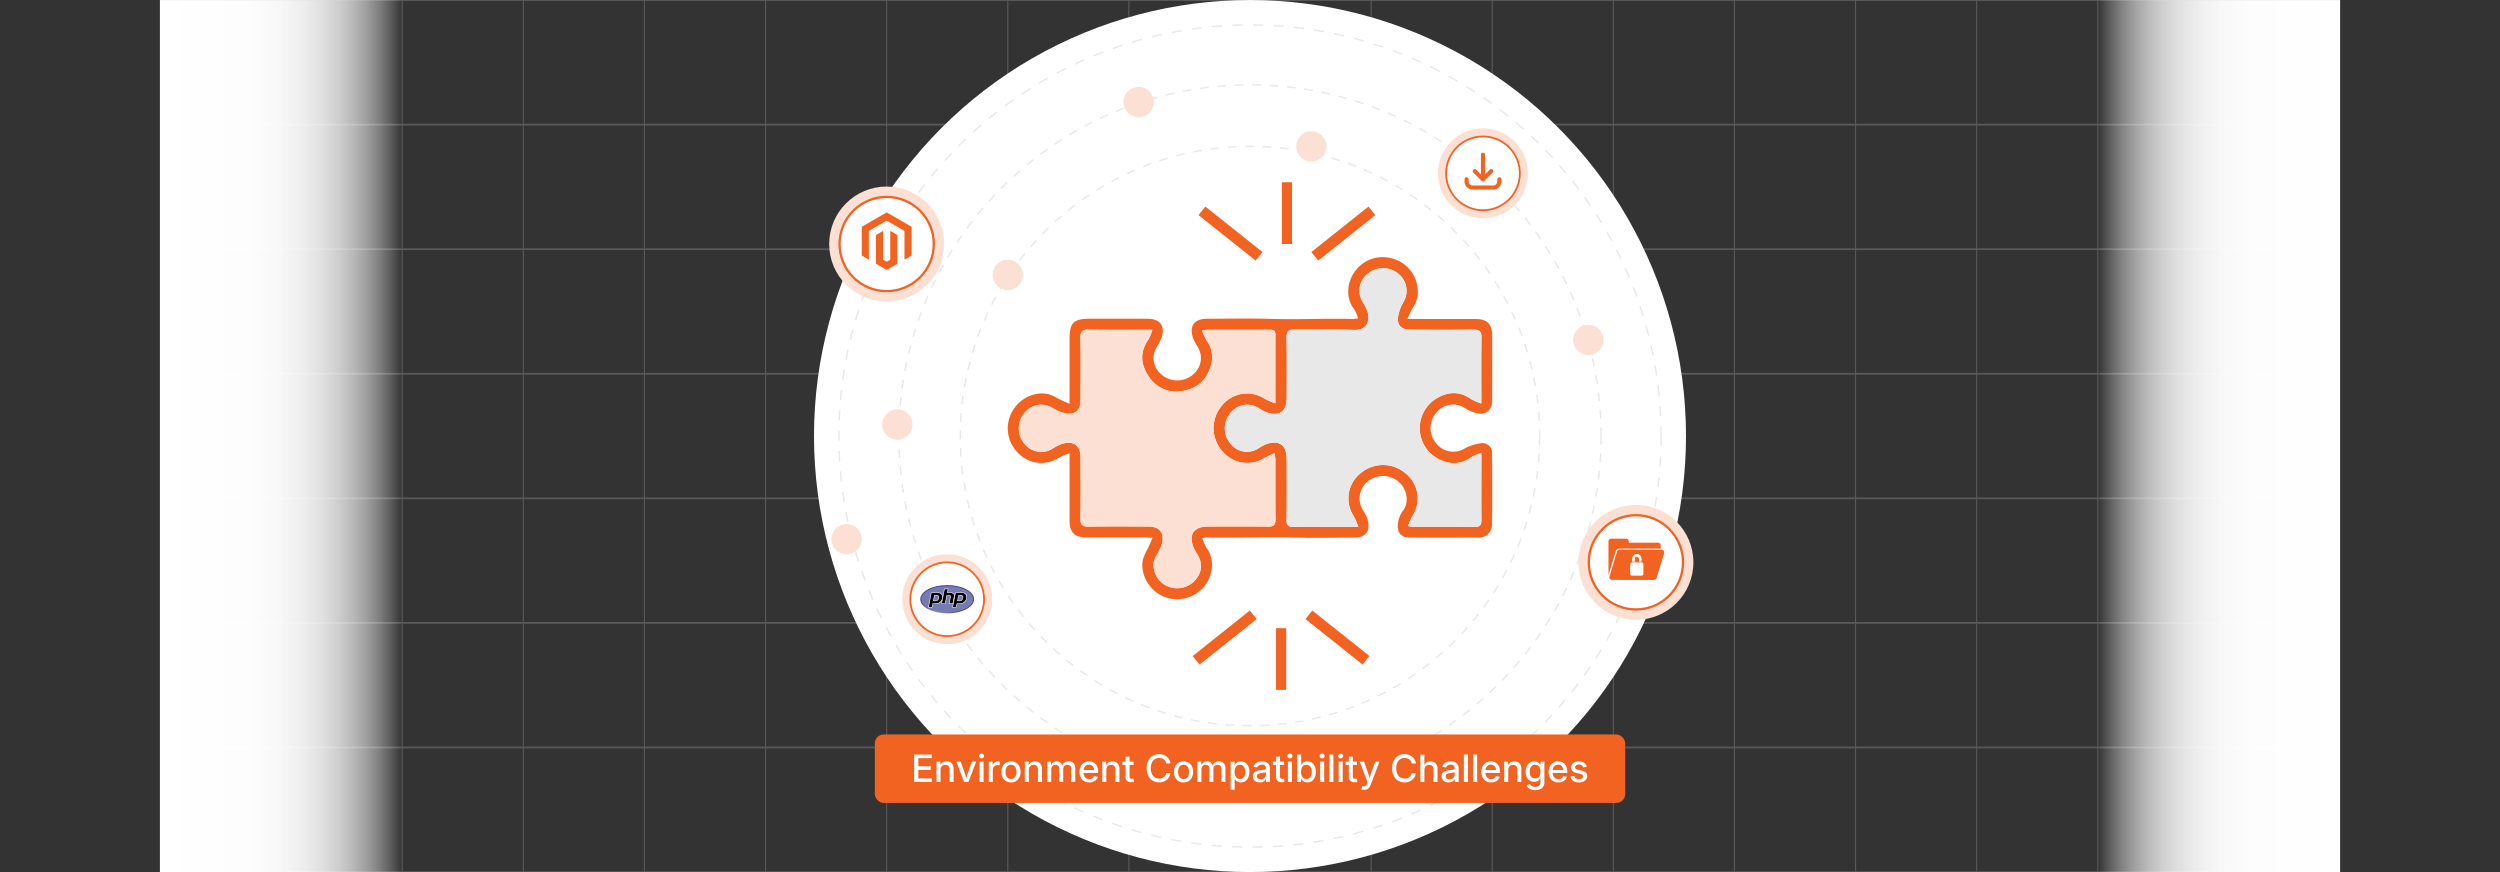 <svg id="Layer_1" data-name="Layer 1" xmlns="http://www.w3.org/2000/svg" xmlns:xlink="http://www.w3.org/1999/xlink" viewBox="0 0 860 300"><rect x="0" y="0" width="860" height="300" fill="#333333" stroke="none"/><defs><linearGradient id="linear-gradient" x1="55.043" y1="150" x2="138.367" y2="150" gradientUnits="userSpaceOnUse"><stop offset="0" stop-color="#fff"/><stop offset="0.351" stop-color="#fff" stop-opacity="0.992"/><stop offset="0.487" stop-color="#fff" stop-opacity="0.965"/><stop offset="0.585" stop-color="#fff" stop-opacity="0.918"/><stop offset="0.666" stop-color="#fff" stop-opacity="0.85"/><stop offset="0.735" stop-color="#fff" stop-opacity="0.762"/><stop offset="0.797" stop-color="#fff" stop-opacity="0.654"/><stop offset="0.853" stop-color="#fff" stop-opacity="0.524"/><stop offset="0.905" stop-color="#fff" stop-opacity="0.374"/><stop offset="0.952" stop-color="#fff" stop-opacity="0.204"/><stop offset="0.995" stop-color="#fff" stop-opacity="0.021"/><stop offset="1" stop-color="#fff" stop-opacity="0"/></linearGradient><linearGradient id="linear-gradient-2" x1="2557.072" y1="1150" x2="2640.396" y2="1150" gradientTransform="translate(-1835.438 -1000)" xlink:href="#linear-gradient"/><clipPath id="clip-path"><path d="M316.572,206.13c0,2.691,4.147,4.873,9.264,4.873h0c5.116,0,9.264-2.182,9.264-4.873h0c0-2.691-4.148-4.873-9.264-4.873h0c-5.116,0-9.264,2.182-9.264,4.873" fill="none"/></clipPath><radialGradient id="radial-gradient" cx="-413.855" cy="4962.631" r="0.027" gradientTransform="matrix(453.822, 0, 0, -453.822, 188138.781, 2252355.89)" gradientUnits="userSpaceOnUse"><stop offset="0" stop-color="#aeb2d5"/><stop offset="0.3" stop-color="#aeb2d5"/><stop offset="0.75" stop-color="#484c89"/><stop offset="1" stop-color="#484c89"/></radialGradient><clipPath id="clip-path-2"><rect x="316.186" y="200.702" width="19.299" height="10.856" fill="none"/></clipPath></defs><g opacity="0.25"><line x1="55.043" y1="0.017" x2="55.043" y2="299.983" fill="none" stroke="#ccc" stroke-miterlimit="10" stroke-width="0.375"/><line x1="96.705" y1="0.017" x2="96.705" y2="299.983" fill="none" stroke="#ccc" stroke-miterlimit="10" stroke-width="0.375"/><line x1="138.367" y1="0.017" x2="138.367" y2="299.983" fill="none" stroke="#ccc" stroke-miterlimit="10" stroke-width="0.375"/><line x1="180.028" y1="0.017" x2="180.028" y2="299.983" fill="none" stroke="#ccc" stroke-miterlimit="10" stroke-width="0.375"/><line x1="221.69" y1="0.017" x2="221.69" y2="299.983" fill="none" stroke="#ccc" stroke-miterlimit="10" stroke-width="0.375"/><line x1="263.352" y1="0.017" x2="263.352" y2="299.983" fill="none" stroke="#ccc" stroke-miterlimit="10" stroke-width="0.375"/><line x1="305.014" y1="0.017" x2="305.014" y2="299.983" fill="none" stroke="#ccc" stroke-miterlimit="10" stroke-width="0.375"/><line x1="346.676" y1="0.017" x2="346.676" y2="299.983" fill="none" stroke="#ccc" stroke-miterlimit="10" stroke-width="0.375"/><line x1="388.338" y1="0.017" x2="388.338" y2="299.983" fill="none" stroke="#ccc" stroke-miterlimit="10" stroke-width="0.375"/><line x1="430" y1="0.017" x2="430" y2="299.983" fill="none" stroke="#ccc" stroke-miterlimit="10" stroke-width="0.375"/><line x1="471.662" y1="0.017" x2="471.662" y2="299.983" fill="none" stroke="#ccc" stroke-miterlimit="10" stroke-width="0.375"/><line x1="513.324" y1="0.017" x2="513.324" y2="299.983" fill="none" stroke="#ccc" stroke-miterlimit="10" stroke-width="0.375"/><line x1="554.986" y1="0.017" x2="554.986" y2="299.983" fill="none" stroke="#ccc" stroke-miterlimit="10" stroke-width="0.375"/><line x1="596.648" y1="0.017" x2="596.648" y2="299.983" fill="none" stroke="#ccc" stroke-miterlimit="10" stroke-width="0.375"/><line x1="638.31" y1="0.017" x2="638.31" y2="299.983" fill="none" stroke="#ccc" stroke-miterlimit="10" stroke-width="0.375"/><line x1="679.972" y1="0.017" x2="679.972" y2="299.983" fill="none" stroke="#ccc" stroke-miterlimit="10" stroke-width="0.375"/><line x1="721.634" y1="0.017" x2="721.634" y2="299.983" fill="none" stroke="#ccc" stroke-miterlimit="10" stroke-width="0.375"/><line x1="763.296" y1="0.017" x2="763.296" y2="299.983" fill="none" stroke="#ccc" stroke-miterlimit="10" stroke-width="0.375"/><line x1="804.957" y1="0.017" x2="804.957" y2="299.983" fill="none" stroke="#ccc" stroke-miterlimit="10" stroke-width="0.375"/><line x1="804.957" y1="0.017" x2="55.042" y2="0.017" fill="none" stroke="#ccc" stroke-miterlimit="10" stroke-width="0.601"/><line x1="804.957" y1="42.869" x2="55.042" y2="42.869" fill="none" stroke="#ccc" stroke-miterlimit="10" stroke-width="0.601"/><line x1="804.957" y1="85.722" x2="55.042" y2="85.722" fill="none" stroke="#ccc" stroke-miterlimit="10" stroke-width="0.601"/><line x1="804.957" y1="128.574" x2="55.042" y2="128.574" fill="none" stroke="#ccc" stroke-miterlimit="10" stroke-width="0.601"/><line x1="804.957" y1="171.426" x2="55.042" y2="171.426" fill="none" stroke="#ccc" stroke-miterlimit="10" stroke-width="0.601"/><line x1="804.957" y1="214.279" x2="55.042" y2="214.279" fill="none" stroke="#ccc" stroke-miterlimit="10" stroke-width="0.601"/><line x1="804.957" y1="257.131" x2="55.042" y2="257.131" fill="none" stroke="#ccc" stroke-miterlimit="10" stroke-width="0.601"/><line x1="804.957" y1="299.983" x2="55.042" y2="299.983" fill="none" stroke="#ccc" stroke-miterlimit="10" stroke-width="0.601"/></g><rect x="55.043" y="0.017" width="83.324" height="299.966" fill="url(#linear-gradient)"/><rect x="721.634" y="0.017" width="83.324" height="299.966" transform="translate(1526.591 300) rotate(180)" fill="url(#linear-gradient-2)"/><circle cx="430" cy="150" r="149.983" fill="#fff"/><path d="M367.93,138.932c0-7.903.001-15.129,0-22.356-.001-5.572,1.368-6.927,7.004-6.927q9.89-.001,19.781.004c4.448.008,6.27,2.576,4.758,6.771a14.916,14.916,0,0,1-1.45,2.761,7.296,7.296,0,0,0,1.615,9.722,8.262,8.262,0,0,0,10.64.033,7.296,7.296,0,0,0,1.684-9.695,14.676,14.676,0,0,1-1.55-2.977c-1.401-4.099.41-6.604,4.735-6.614,7.317-.017,14.64-.186,21.95.041,9.332.289,18.656-.204,27.983.028.537.013,1.078-.095,2.081-.191a12.761,12.761,0,0,0-1.314-3.162c-3.166-3.889-2.336-9.543.136-12.831a11.672,11.672,0,0,1,12.298-4.787,11.873,11.873,0,0,1,9.236,9.424,9.784,9.784,0,0,1-1.467,7.6,30.138,30.138,0,0,0-1.906,3.964h9.522c4.664,0,9.328-.019,13.991.007,3.9.022,5.634,1.709,5.648,5.554q.041,11.217-.007,22.434c-.014,3.427-2.145,5.176-5.54,4.373a14.799,14.799,0,0,1-4.116-1.905,7.369,7.369,0,0,0-9.519,1.716,8.111,8.111,0,0,0,.081,10.797,7.481,7.481,0,0,0,9.558,1.612,15.893,15.893,0,0,1,5.802-1.869,3.29,3.29,0,0,1,3.707,3.527c.066,8.121.078,16.243-.01,24.363a4.402,4.402,0,0,1-4.654,4.539q-11.939.134-23.88.017c-2.721-.024-4.205-1.79-3.845-4.678a8.957,8.957,0,0,1,1.647-4.417c2.249-2.742,1.485-6.81-.469-9.127a8.21,8.21,0,0,0-9.396-2.341,7.609,7.609,0,0,0-3.582,11.505,11.426,11.426,0,0,1,1.464,3.276c.88,3.619-.854,5.797-4.574,5.813-7.317.031-14.638.155-21.951-.025-9.658-.237-19.311.174-28.966-.017a14.21,14.21,0,0,0-1.474.182,14.968,14.968,0,0,0,1.476,3.437c3.212,4.082,1.948,10.32-1.25,13.757a12.135,12.135,0,0,1-14.156,2.645c-4.584-2.263-7.469-7.585-6.505-12.373a19.701,19.701,0,0,1,1.736-3.924c.476-1.056.941-2.117,1.598-3.6-1.331-.06-2.168-.129-3.005-.13-6.593-.009-13.187.011-19.781-.011-4.037-.013-5.751-1.714-5.76-5.705-.017-7.55-.005-15.1-.005-23.241a24.383,24.383,0,0,0-3.621,1.481,10.966,10.966,0,0,1-13.731-1.259,11.884,11.884,0,0,1-2.533-14.339c2.443-4.673,7.863-7.375,12.728-6.195a19.471,19.471,0,0,1,3.459,1.632C365.281,137.743,366.343,138.211,367.93,138.932Zm141.654-.108c0-7.98-.077-15.292.045-22.6.038-2.275-.755-2.881-2.94-2.846-7.235.117-14.473.064-21.709.03-2.764-.013-4.373-1.472-4.079-4.161a14.254,14.254,0,0,1,1.871-5.33,7.494,7.494,0,0,0-1.723-9.723,8.134,8.134,0,0,0-10.623.031A7.309,7.309,0,0,0,468.8,103.938a14.734,14.734,0,0,1,1.59,3.219c1.086,3.404-.38,6.491-4.628,6.334-6.825-.252-13.668.014-20.5-.11-2.171-.039-2.723.696-2.688,2.775.117,6.913.052,13.829.042,20.744-.007,4.698-2.682,6.548-7.09,4.871a14.142,14.142,0,0,1-2.53-1.379,7.285,7.285,0,0,0-9.703,1.635,8.183,8.183,0,0,0,.011,10.626,7.217,7.217,0,0,0,9.711,1.52,13.798,13.798,0,0,1,2.312-1.275c4.494-1.77,7.276.109,7.284,4.9.011,6.995.071,13.992-.039,20.985-.031,1.945.622,2.519,2.482,2.469,3.857-.103,7.718-.031,11.578-.031,3.351,0,6.703,0,10.658,0a31.648,31.648,0,0,0-1.694-3.793,11.074,11.074,0,0,1,2.33-14.544,11.954,11.954,0,0,1,15.685.028,11.017,11.017,0,0,1,2.274,14.544,25.281,25.281,0,0,0-1.523,3.489,10.547,10.547,0,0,0,1.383.253c7.237.012,14.473-.023,21.709.041,1.769.015,2.164-.798,2.152-2.362-.048-6.593-.02-13.186-.019-19.78V155.745a21.378,21.378,0,0,0-3.673,1.634,9.709,9.709,0,0,1-9.404,1.23,11.958,11.958,0,0,1-2.557-21.43c3.986-2.477,8.134-2.772,12.191.153A19.369,19.369,0,0,0,509.584,138.824Zm-113.15-25.401c-7.785,0-14.855.085-21.92-.049-2.266-.043-2.885.696-2.848,2.893.121,7.154.063,14.312.037,21.468-.012,3.279-1.825,5.002-5.057,4.476a13.683,13.683,0,0,1-4.599-1.915,7.398,7.398,0,0,0-9.54,1.64,8.206,8.206,0,0,0-.011,10.817,7.316,7.316,0,0,0,9.534,1.612,14.938,14.938,0,0,1,3.202-1.628c4.036-1.306,6.464.476,6.474,4.681.016,6.995.079,13.992-.04,20.985-.036,2.125.627,2.785,2.74,2.752,6.913-.109,13.829-.066,20.744-.026,3.728.021,5.461,2.172,4.592,5.805a20.701,20.701,0,0,1-1.669,3.703,12.107,12.107,0,0,0-1.184,2.596,8.013,8.013,0,0,0,4.503,8.324,8.281,8.281,0,0,0,9.705-1.925c2.495-2.796,2.704-6.016.615-9.241a12.72,12.72,0,0,1-.95-1.673c-2.089-4.645-.238-7.584,4.796-7.595,6.915-.016,13.83-.058,20.744.028,1.913.024,2.496-.638,2.472-2.517-.09-6.833-.032-13.668-.048-20.503-.001-.6-.129-1.201-.251-2.254a31.099,31.099,0,0,0-3.421,1.612,11.144,11.144,0,0,1-14.576-2.27,11.985,11.985,0,0,1-.146-15.696,11.127,11.127,0,0,1,14.733-2.349,27.956,27.956,0,0,0,3.665,1.591c0-8.271-.013-15.982.01-23.693.005-1.711-1.121-1.652-2.296-1.651-6.995.007-13.991,0-20.986.015a18.026,18.026,0,0,0-1.99.268,26.745,26.745,0,0,0,1.753,3.616,9.466,9.466,0,0,1,1.404,8.051c-1.234,4.899-4.383,8.062-9.313,9.029a11.237,11.237,0,0,1-12.187-4.981c-2.753-4.075-3.093-8.34-.088-12.588A18.065,18.065,0,0,0,396.434,113.423Z" fill="#f26322"/><path d="M429.934,210.018l2.367,2.921-19.656,15.669-2.367-2.923Z" fill="#f26322"/><path d="M412.284,73.995l2.354-2.933L434.291,86.698l-2.337,2.96Z" fill="#f26322"/><path d="M451.094,86.71l19.663-15.659,2.348,2.933L453.474,89.635Z" fill="#f26322"/><path d="M449.094,212.966l2.327-2.946L471.06,225.645l-2.319,2.977Z" fill="#f26322"/><path d="M440.95,62.69h3.507V83.945H440.95Z" fill="#f26322"/><path d="M442.452,237.31h-3.493V216.105h3.493Z" fill="#f26322"/><path d="M509.584,138.824a19.369,19.369,0,0,1-3.439-1.491c-4.058-2.926-8.206-2.63-12.191-.153a11.958,11.958,0,0,0,2.557,21.43,9.709,9.709,0,0,0,9.404-1.23,21.378,21.378,0,0,1,3.673-1.634v3.352c0,6.593-.028,13.187.019,19.78.011,1.564-.383,2.378-2.152,2.362-7.236-.064-14.473-.029-21.709-.041a10.547,10.547,0,0,1-1.383-.253,25.281,25.281,0,0,1,1.523-3.489,11.017,11.017,0,0,0-2.274-14.544,11.954,11.954,0,0,0-15.685-.028,11.074,11.074,0,0,0-2.33,14.544,31.648,31.648,0,0,1,1.694,3.793c-3.955,0-7.307,0-10.658,0-3.86,0-7.721-.072-11.578.031-1.86.05-2.513-.524-2.482-2.469.11-6.994.051-13.99.039-20.985-.008-4.791-2.789-6.669-7.284-4.9a13.798,13.798,0,0,0-2.312,1.275,7.217,7.217,0,0,1-9.711-1.52,8.183,8.183,0,0,1-.011-10.626,7.285,7.285,0,0,1,9.703-1.635,14.142,14.142,0,0,0,2.53,1.379c4.408,1.677,7.083-.173,7.09-4.871.01-6.915.075-13.831-.042-20.744-.035-2.079.517-2.815,2.688-2.775,6.832.124,13.675-.142,20.5.11,4.247.157,5.714-2.93,4.628-6.334a14.734,14.734,0,0,0-1.59-3.219,7.309,7.309,0,0,1,1.627-9.713,8.134,8.134,0,0,1,10.623-.031,7.494,7.494,0,0,1,1.723,9.723,14.254,14.254,0,0,0-1.871,5.33c-.294,2.689,1.315,4.148,4.079,4.161,7.236.034,14.474.087,21.709-.03,2.185-.035,2.978.57,2.94,2.846C509.508,123.532,509.584,130.844,509.584,138.824Z" fill="#e8e8e8"/><path d="M396.434,113.423a18.065,18.065,0,0,1-1.397,3.406c-3.006,4.248-2.665,8.512.088,12.588a11.237,11.237,0,0,0,12.187,4.981c4.929-.967,8.079-4.13,9.313-9.029a9.466,9.466,0,0,0-1.404-8.051,26.745,26.745,0,0,1-1.753-3.616,18.026,18.026,0,0,1,1.99-.268c6.995-.015,13.99-.008,20.986-.015,1.175-.001,2.301-.06,2.296,1.651-.024,7.711-.01,15.422-.01,23.693a27.956,27.956,0,0,1-3.665-1.591,11.127,11.127,0,0,0-14.733,2.349,11.985,11.985,0,0,0,.146,15.696,11.144,11.144,0,0,0,14.576,2.27,31.099,31.099,0,0,1,3.421-1.612c.121,1.054.249,1.654.251,2.254.015,6.835-.043,13.67.048,20.503.025,1.879-.559,2.541-2.472,2.517-6.914-.087-13.829-.044-20.744-.028-5.033.011-6.885,2.95-4.796,7.595a12.72,12.72,0,0,0,.95,1.673c2.089,3.225,1.88,6.445-.615,9.241a8.281,8.281,0,0,1-9.705,1.925,8.013,8.013,0,0,1-4.503-8.324,12.107,12.107,0,0,1,1.184-2.596,20.701,20.701,0,0,0,1.669-3.703c.869-3.632-.864-5.783-4.592-5.805-6.915-.04-13.83-.083-20.744.026-2.113.033-2.776-.627-2.74-2.752.119-6.993.055-13.99.04-20.985-.009-4.205-2.438-5.987-6.474-4.681a14.938,14.938,0,0,0-3.202,1.628,7.316,7.316,0,0,1-9.534-1.612,8.206,8.206,0,0,1,.011-10.817,7.398,7.398,0,0,1,9.54-1.64,13.683,13.683,0,0,0,4.599,1.915c3.232.526,5.045-1.197,5.057-4.476.026-7.156.085-14.313-.037-21.468-.037-2.198.581-2.937,2.848-2.893C381.58,113.508,388.65,113.423,396.434,113.423Z" fill="#fce0d3"/><circle cx="430" cy="150" r="99.655" fill="none" stroke="#e8e8e8" stroke-miterlimit="10" stroke-width="0.5" stroke-dasharray="3"/><circle cx="430" cy="150" r="120.787" fill="none" stroke="#e8e8e8" stroke-miterlimit="10" stroke-width="0.5" stroke-dasharray="3"/><circle cx="430" cy="150" r="141.425" fill="none" stroke="#e8e8e8" stroke-miterlimit="10" stroke-width="0.5" stroke-dasharray="3.513"/><rect x="300.938" y="252.655" width="258.124" height="23.555" rx="3.044" fill="#f26322"/><path d="M314.457,269.006v-9.458h6.049v1.244h-4.602v2.812h4.272v1.231h-4.272v2.926h4.634v1.244Z" fill="#fff"/><path d="M323.541,264.88v4.126h-1.39v-7.008h1.333l.006,1.72h-.178a2.73,2.73,0,0,1,.901-1.38,2.316,2.316,0,0,1,1.428-.441,2.533,2.533,0,0,1,1.26.305,2.1,2.1,0,0,1,.847.898,3.193,3.193,0,0,1,.305,1.469v4.437H326.67v-4.266a1.705,1.705,0,0,0-.397-1.203,1.41,1.41,0,0,0-1.088-.428,1.743,1.743,0,0,0-.844.203,1.438,1.438,0,0,0-.587.597A2.017,2.017,0,0,0,323.541,264.88Z" fill="#fff"/><path d="M331.647,269.006l-2.653-7.008h1.492l1.39,3.955q.222.628.39,1.266t.34,1.26h-.394q.178-.622.343-1.257t.381-1.27l1.384-3.955h1.479l-2.653,7.008Z" fill="#fff"/><path d="M337.658,260.9a.855.855,0,0,1-.616-.245.784.784,0,0,1-.254-.587.771.771,0,0,1,.254-.587.915.915,0,0,1,1.231,0,.771.771,0,0,1,.254.587.784.784,0,0,1-.254.587A.855.855,0,0,1,337.658,260.9Zm-.698,8.106v-7.008h1.39v7.008Z" fill="#fff"/><path d="M340.14,269.006v-7.008h1.339v1.124h.064a1.752,1.752,0,0,1,.663-.895,1.874,1.874,0,0,1,1.095-.324c.093,0,.194.003.301.009s.198.014.27.022v1.314a2.845,2.845,0,0,0-.289-.044,3.693,3.693,0,0,0-.441-.025,1.721,1.721,0,0,0-.825.197,1.446,1.446,0,0,0-.578.555,1.638,1.638,0,0,0-.209.841v4.234Z" fill="#fff"/><path d="M347.776,269.152a3.241,3.241,0,0,1-1.73-.454,3.072,3.072,0,0,1-1.149-1.27,4.179,4.179,0,0,1-.409-1.895,4.227,4.227,0,0,1,.409-1.911,3.063,3.063,0,0,1,1.149-1.272,3.534,3.534,0,0,1,3.466,0,3.057,3.057,0,0,1,1.148,1.272,4.214,4.214,0,0,1,.41,1.911,4.166,4.166,0,0,1-.41,1.895,3.067,3.067,0,0,1-1.148,1.27A3.256,3.256,0,0,1,347.776,269.152Zm0-1.174a1.664,1.664,0,0,0,1.051-.327,1.96,1.96,0,0,0,.631-.882,3.477,3.477,0,0,0,.209-1.235,3.514,3.514,0,0,0-.209-1.248,1.984,1.984,0,0,0-.631-.885,1.654,1.654,0,0,0-1.051-.33,1.625,1.625,0,0,0-1.044.33,2.005,2.005,0,0,0-.625.885,3.517,3.517,0,0,0-.209,1.248,3.479,3.479,0,0,0,.209,1.235,1.98,1.98,0,0,0,.625.882A1.635,1.635,0,0,0,347.776,267.978Z" fill="#fff"/><path d="M353.927,264.88v4.126h-1.39v-7.008h1.333l.006,1.72h-.178a2.731,2.731,0,0,1,.901-1.38,2.316,2.316,0,0,1,1.428-.441,2.533,2.533,0,0,1,1.26.305,2.1,2.1,0,0,1,.847.898,3.193,3.193,0,0,1,.305,1.469v4.437h-1.384v-4.266a1.705,1.705,0,0,0-.397-1.203,1.411,1.411,0,0,0-1.088-.428,1.743,1.743,0,0,0-.844.203,1.438,1.438,0,0,0-.587.597A2.018,2.018,0,0,0,353.927,264.88Z" fill="#fff"/><path d="M360.236,269.006v-7.008h1.327l.025,1.593h-.108a2.486,2.486,0,0,1,.476-.961,2.063,2.063,0,0,1,.743-.568,2.152,2.152,0,0,1,.889-.19,1.756,1.756,0,0,1,1.263.473,2.346,2.346,0,0,1,.654,1.286h-.184a2.301,2.301,0,0,1,.476-.946,2.236,2.236,0,0,1,.816-.603,2.559,2.559,0,0,1,1.038-.209,2.367,2.367,0,0,1,1.133.273,1.985,1.985,0,0,1,.809.812,2.755,2.755,0,0,1,.298,1.346v4.704h-1.384v-4.564a1.249,1.249,0,0,0-.397-1.035,1.465,1.465,0,0,0-.943-.317,1.498,1.498,0,0,0-.758.184,1.241,1.241,0,0,0-.492.511,1.594,1.594,0,0,0-.171.752v4.469h-1.365v-4.659a1.193,1.193,0,0,0-.365-.914,1.312,1.312,0,0,0-.936-.343,1.489,1.489,0,0,0-.72.181,1.346,1.346,0,0,0-.533.533,1.743,1.743,0,0,0-.2.873v4.329Z" fill="#fff"/><path d="M374.703,269.152a3.41,3.41,0,0,1-1.79-.451,2.986,2.986,0,0,1-1.152-1.263,4.217,4.217,0,0,1-.403-1.898,4.278,4.278,0,0,1,.4-1.895,3.019,3.019,0,0,1,2.831-1.749,3.447,3.447,0,0,1,1.203.209,2.816,2.816,0,0,1,1.01.644,3.04,3.04,0,0,1,.695,1.105,4.483,4.483,0,0,1,.254,1.59v.47h-5.656v-1.041h4.938l-.635.336a2.914,2.914,0,0,0-.206-1.133,1.685,1.685,0,0,0-.609-.765,1.72,1.72,0,0,0-.987-.273,1.754,1.754,0,0,0-1,.279,1.829,1.829,0,0,0-.638.743,2.366,2.366,0,0,0-.222,1.035v.679a2.728,2.728,0,0,0,.245,1.206,1.753,1.753,0,0,0,.691.765,2.025,2.025,0,0,0,1.044.263,2.104,2.104,0,0,0,.724-.118,1.482,1.482,0,0,0,.552-.346,1.444,1.444,0,0,0,.343-.559l1.308.241a2.388,2.388,0,0,1-.565,1.006,2.756,2.756,0,0,1-1.012.676A3.66,3.66,0,0,1,374.703,269.152Z" fill="#fff"/><path d="M380.581,264.88v4.126h-1.39v-7.008h1.333l.006,1.72h-.178a2.73,2.73,0,0,1,.901-1.38,2.316,2.316,0,0,1,1.428-.441,2.533,2.533,0,0,1,1.26.305,2.1,2.1,0,0,1,.847.898,3.193,3.193,0,0,1,.305,1.469v4.437H383.71v-4.266a1.705,1.705,0,0,0-.397-1.203,1.411,1.411,0,0,0-1.088-.428,1.743,1.743,0,0,0-.844.203,1.438,1.438,0,0,0-.587.597A2.017,2.017,0,0,0,380.581,264.88Z" fill="#fff"/><path d="M389.975,261.998v1.13h-3.859v-1.13Zm-2.793-1.72h1.39v6.843a.885.885,0,0,0,.171.603.756.756,0,0,0,.584.19,2.427,2.427,0,0,0,.298-.022q.178-.022.305-.041l.197,1.117a3.045,3.045,0,0,1-.463.083,4.744,4.744,0,0,1-.489.025,2.111,2.111,0,0,1-1.476-.473,1.743,1.743,0,0,1-.517-1.355Z" fill="#fff"/><path d="M398.735,269.14a4.179,4.179,0,0,1-2.215-.59,4.063,4.063,0,0,1-1.523-1.679A6.338,6.338,0,0,1,395,261.688a4.077,4.077,0,0,1,1.526-1.682,4.167,4.167,0,0,1,2.209-.59,4.454,4.454,0,0,1,1.415.219,3.773,3.773,0,0,1,1.181.635,3.527,3.527,0,0,1,.863,1.012,3.94,3.94,0,0,1,.463,1.352h-1.454a2.428,2.428,0,0,0-.317-.815,2.188,2.188,0,0,0-.549-.597,2.356,2.356,0,0,0-.73-.368,2.902,2.902,0,0,0-.86-.124,2.689,2.689,0,0,0-1.488.419A2.797,2.797,0,0,0,396.24,262.36a5.186,5.186,0,0,0,.004,3.847,2.771,2.771,0,0,0,1.021,1.206,2.712,2.712,0,0,0,1.482.413,2.875,2.875,0,0,0,.854-.124,2.406,2.406,0,0,0,.73-.365,2.185,2.185,0,0,0,.552-.597,2.423,2.423,0,0,0,.321-.812h1.454a3.706,3.706,0,0,1-.444,1.298,3.757,3.757,0,0,1-.851,1.018,3.713,3.713,0,0,1-1.181.663A4.37,4.37,0,0,1,398.735,269.14Z" fill="#fff"/><path d="M407.139,269.152a3.241,3.241,0,0,1-1.73-.454,3.072,3.072,0,0,1-1.149-1.27,4.179,4.179,0,0,1-.409-1.895,4.227,4.227,0,0,1,.409-1.911,3.063,3.063,0,0,1,1.149-1.272,3.534,3.534,0,0,1,3.466,0,3.057,3.057,0,0,1,1.148,1.272,4.214,4.214,0,0,1,.41,1.911,4.166,4.166,0,0,1-.41,1.895,3.067,3.067,0,0,1-1.148,1.27A3.256,3.256,0,0,1,407.139,269.152Zm0-1.174a1.664,1.664,0,0,0,1.051-.327,1.96,1.96,0,0,0,.631-.882,3.479,3.479,0,0,0,.209-1.235,3.517,3.517,0,0,0-.209-1.248,1.984,1.984,0,0,0-.631-.885,1.654,1.654,0,0,0-1.051-.33,1.625,1.625,0,0,0-1.044.33,2.005,2.005,0,0,0-.625.885,3.517,3.517,0,0,0-.209,1.248,3.479,3.479,0,0,0,.209,1.235,1.98,1.98,0,0,0,.625.882A1.635,1.635,0,0,0,407.139,267.978Z" fill="#fff"/><path d="M411.9,269.006v-7.008h1.327l.025,1.593h-.108a2.488,2.488,0,0,1,.476-.961,2.062,2.062,0,0,1,.743-.568,2.152,2.152,0,0,1,.889-.19,1.755,1.755,0,0,1,1.263.473,2.346,2.346,0,0,1,.654,1.286h-.184a2.3,2.3,0,0,1,.476-.946,2.236,2.236,0,0,1,.816-.603,2.559,2.559,0,0,1,1.038-.209,2.367,2.367,0,0,1,1.133.273,1.984,1.984,0,0,1,.809.812,2.754,2.754,0,0,1,.298,1.346v4.704h-1.384v-4.564a1.249,1.249,0,0,0-.397-1.035,1.465,1.465,0,0,0-.943-.317,1.498,1.498,0,0,0-.758.184,1.242,1.242,0,0,0-.492.511,1.594,1.594,0,0,0-.171.752v4.469h-1.365v-4.659a1.194,1.194,0,0,0-.365-.914,1.312,1.312,0,0,0-.936-.343,1.489,1.489,0,0,0-.72.181,1.346,1.346,0,0,0-.533.533,1.743,1.743,0,0,0-.2.873v4.329Z" fill="#fff"/><path d="M423.345,271.66v-9.661h1.352v1.111h.095a3.377,3.377,0,0,1,.39-.533,2.063,2.063,0,0,1,.647-.479,2.267,2.267,0,0,1,1.013-.2,2.719,2.719,0,0,1,1.525.434,2.938,2.938,0,0,1,1.045,1.244,5.145,5.145,0,0,1,.004,3.876,2.967,2.967,0,0,1-1.041,1.253,2.707,2.707,0,0,1-1.533.441,2.211,2.211,0,0,1-.997-.2,2.124,2.124,0,0,1-.651-.482,3.155,3.155,0,0,1-.397-.542h-.063V271.66Zm3.199-3.694a1.6,1.6,0,0,0,1.004-.317,1.965,1.965,0,0,0,.625-.873,3.546,3.546,0,0,0,.213-1.266,3.491,3.491,0,0,0-.213-1.263,1.927,1.927,0,0,0-.623-.857,1.613,1.613,0,0,0-1.006-.311,1.651,1.651,0,0,0-1.009.305,1.868,1.868,0,0,0-.625.848,3.932,3.932,0,0,0,.003,2.561,1.92,1.92,0,0,0,.632.863A1.62,1.62,0,0,0,426.544,267.965Z" fill="#fff"/><path d="M433.374,269.152a2.91,2.91,0,0,1-1.213-.245,1.977,1.977,0,0,1-.854-.72,2.078,2.078,0,0,1-.314-1.168,1.877,1.877,0,0,1,.232-.981,1.694,1.694,0,0,1,.619-.606,3.235,3.235,0,0,1,.872-.336,8.499,8.499,0,0,1,.993-.171c.42-.051.757-.093,1.013-.127a1.553,1.553,0,0,0,.565-.159.382.382,0,0,0,.181-.355v-.038a1.318,1.318,0,0,0-.152-.657,1.006,1.006,0,0,0-.457-.415,1.729,1.729,0,0,0-.749-.146,1.969,1.969,0,0,0-.781.142,1.562,1.562,0,0,0-.536.368,1.302,1.302,0,0,0-.288.48l-1.315-.26a2.39,2.39,0,0,1,.625-1.05,2.7,2.7,0,0,1,1.02-.609,3.892,3.892,0,0,1,1.263-.2,4.158,4.158,0,0,1,.955.114,2.724,2.724,0,0,1,.895.387,1.982,1.982,0,0,1,.656.743,2.503,2.503,0,0,1,.248,1.181v4.684h-1.346v-.965H435.45a1.998,1.998,0,0,1-.406.527,2.1,2.1,0,0,1-.68.419A2.67,2.67,0,0,1,433.374,269.152Zm.305-1.111a1.989,1.989,0,0,0,.978-.222,1.557,1.557,0,0,0,.609-.584,1.521,1.521,0,0,0,.21-.774v-.882a.658.658,0,0,1-.274.127q-.203.057-.463.104c-.174.032-.346.06-.515.083l-.444.06a3.399,3.399,0,0,0-.708.169,1.237,1.237,0,0,0-.52.336.847.847,0,0,0-.193.581.887.887,0,0,0,.168.552,1.03,1.03,0,0,0,.467.336A1.91,1.91,0,0,0,433.679,268.041Z" fill="#fff"/><path d="M441.728,261.998v1.13h-3.859v-1.13Zm-2.793-1.72h1.39v6.843a.89.89,0,0,0,.171.603.759.759,0,0,0,.584.19,2.418,2.418,0,0,0,.299-.022q.177-.022.305-.041l.197,1.117a3.062,3.062,0,0,1-.464.083,4.743,4.743,0,0,1-.489.025,2.109,2.109,0,0,1-1.476-.473,1.742,1.742,0,0,1-.517-1.355Z" fill="#fff"/><path d="M443.733,260.9a.854.854,0,0,1-.616-.245.786.786,0,0,1-.254-.587.772.772,0,0,1,.254-.587.915.915,0,0,1,1.231,0,.772.772,0,0,1,.254.587.786.786,0,0,1-.254.587A.855.855,0,0,1,443.733,260.9Zm-.699,8.106v-7.008h1.391v7.008Z" fill="#fff"/><path d="M449.713,269.146a2.233,2.233,0,0,1-1-.2,2.106,2.106,0,0,1-.653-.482,3.057,3.057,0,0,1-.398-.549h-.095v1.092h-1.353v-9.458h1.391v3.561h.063a2.924,2.924,0,0,1,.388-.533,2.105,2.105,0,0,1,.646-.479,2.248,2.248,0,0,1,1.01-.2,2.725,2.725,0,0,1,1.526.434,2.943,2.943,0,0,1,1.044,1.244,5.144,5.144,0,0,1,.004,3.876,2.959,2.959,0,0,1-1.041,1.253A2.702,2.702,0,0,1,449.713,269.146Zm-.299-1.181a1.598,1.598,0,0,0,1.004-.317,1.95,1.95,0,0,0,.625-.873,3.524,3.524,0,0,0,.213-1.266,3.469,3.469,0,0,0-.213-1.263,1.925,1.925,0,0,0-.622-.857,1.616,1.616,0,0,0-1.007-.311,1.652,1.652,0,0,0-1.009.305,1.865,1.865,0,0,0-.625.848,3.932,3.932,0,0,0,.003,2.561,1.917,1.917,0,0,0,.632.863A1.62,1.62,0,0,0,449.414,267.965Z" fill="#fff"/><path d="M454.829,260.9a.854.854,0,0,1-.616-.245.786.786,0,0,1-.254-.587.772.772,0,0,1,.254-.587.915.915,0,0,1,1.231,0,.772.772,0,0,1,.254.587.786.786,0,0,1-.254.587A.855.855,0,0,1,454.829,260.9Zm-.699,8.106v-7.008h1.391v7.008Z" fill="#fff"/><path d="M458.701,259.548v9.458h-1.391v-9.458Z" fill="#fff"/><path d="M461.19,260.9a.854.854,0,0,1-.616-.245.786.786,0,0,1-.254-.587.773.773,0,0,1,.254-.587.915.915,0,0,1,1.232,0,.773.773,0,0,1,.254.587.786.786,0,0,1-.254.587A.855.855,0,0,1,461.19,260.9Zm-.699,8.106v-7.008h1.391v7.008Z" fill="#fff"/><path d="M466.782,261.998v1.13h-3.859v-1.13Zm-2.793-1.72h1.39v6.843a.89.89,0,0,0,.171.603.759.759,0,0,0,.584.19,2.419,2.419,0,0,0,.299-.022q.177-.022.305-.041l.197,1.117a3.067,3.067,0,0,1-.464.083,4.743,4.743,0,0,1-.489.025,2.109,2.109,0,0,1-1.476-.473,1.742,1.742,0,0,1-.517-1.355Z" fill="#fff"/><path d="M468.323,271.584l.268-1.143.285.038a1.456,1.456,0,0,0,.584.019.813.813,0,0,0,.454-.263,1.585,1.585,0,0,0,.313-.632l.185-.584-2.673-7.021h1.492l1.391,3.955q.229.635.387,1.266t.336,1.26h-.418q.177-.628.349-1.263t.394-1.263l1.409-3.955h1.473l-3.072,8.036a3.246,3.246,0,0,1-.518.917,1.983,1.983,0,0,1-.727.559,2.34,2.34,0,0,1-.965.188,3.658,3.658,0,0,1-.549-.038C468.554,271.634,468.421,271.609,468.323,271.584Z" fill="#fff"/><path d="M483.165,269.14a4.184,4.184,0,0,1-2.216-.59,4.075,4.075,0,0,1-1.523-1.679,6.341,6.341,0,0,1,.004-5.183,4.077,4.077,0,0,1,1.526-1.682,4.167,4.167,0,0,1,2.209-.59,4.447,4.447,0,0,1,1.415.219,3.777,3.777,0,0,1,1.182.635,3.534,3.534,0,0,1,.863,1.012,3.931,3.931,0,0,1,.463,1.352h-1.453a2.441,2.441,0,0,0-.318-.815,2.187,2.187,0,0,0-.549-.597,2.357,2.357,0,0,0-.73-.368,2.9,2.9,0,0,0-.86-.124,2.688,2.688,0,0,0-1.488.419,2.805,2.805,0,0,0-1.02,1.212,4.551,4.551,0,0,0-.367,1.923,4.505,4.505,0,0,0,.371,1.923,2.772,2.772,0,0,0,1.022,1.206,2.709,2.709,0,0,0,1.482.413,2.873,2.873,0,0,0,.854-.124,2.406,2.406,0,0,0,.731-.365,2.193,2.193,0,0,0,.552-.597,2.445,2.445,0,0,0,.321-.812h1.453a3.706,3.706,0,0,1-.444,1.298,3.77,3.77,0,0,1-.851,1.018,3.714,3.714,0,0,1-1.181.663A4.371,4.371,0,0,1,483.165,269.14Z" fill="#fff"/><path d="M489.995,264.88v4.126h-1.391v-9.458h1.378v4.17h-.216a2.727,2.727,0,0,1,.901-1.38,2.317,2.317,0,0,1,1.429-.441,2.532,2.532,0,0,1,1.26.305,2.118,2.118,0,0,1,.851.898,3.167,3.167,0,0,1,.308,1.469v4.437H493.124v-4.266a1.705,1.705,0,0,0-.397-1.203,1.411,1.411,0,0,0-1.088-.428,1.745,1.745,0,0,0-.845.203,1.435,1.435,0,0,0-.587.597A2.023,2.023,0,0,0,489.995,264.88Z" fill="#fff"/><path d="M498.304,269.152a2.91,2.91,0,0,1-1.213-.245,1.977,1.977,0,0,1-.854-.72,2.078,2.078,0,0,1-.314-1.168,1.877,1.877,0,0,1,.232-.981,1.694,1.694,0,0,1,.619-.606,3.234,3.234,0,0,1,.872-.336,8.501,8.501,0,0,1,.993-.171c.42-.051.757-.093,1.013-.127a1.553,1.553,0,0,0,.566-.159.382.382,0,0,0,.181-.355v-.038a1.318,1.318,0,0,0-.152-.657,1.006,1.006,0,0,0-.457-.415,1.729,1.729,0,0,0-.749-.146,1.969,1.969,0,0,0-.781.142,1.562,1.562,0,0,0-.536.368,1.302,1.302,0,0,0-.288.48l-1.315-.26a2.39,2.39,0,0,1,.625-1.05,2.7,2.7,0,0,1,1.02-.609,3.893,3.893,0,0,1,1.263-.2,4.158,4.158,0,0,1,.955.114,2.725,2.725,0,0,1,.895.387,1.982,1.982,0,0,1,.656.743,2.503,2.503,0,0,1,.248,1.181v4.684h-1.346v-.965H500.38a1.998,1.998,0,0,1-.406.527,2.099,2.099,0,0,1-.68.419A2.669,2.669,0,0,1,498.304,269.152Zm.305-1.111a1.989,1.989,0,0,0,.978-.222,1.558,1.558,0,0,0,.609-.584,1.521,1.521,0,0,0,.21-.774v-.882a.658.658,0,0,1-.274.127q-.203.057-.463.104c-.174.032-.346.06-.515.083l-.444.06a3.399,3.399,0,0,0-.708.169,1.238,1.238,0,0,0-.521.336.847.847,0,0,0-.193.581.887.887,0,0,0,.168.552,1.03,1.03,0,0,0,.467.336A1.91,1.91,0,0,0,498.608,268.041Z" fill="#fff"/><path d="M504.963,259.548v9.458h-1.391v-9.458Z" fill="#fff"/><path d="M508.144,259.548v9.458h-1.391v-9.458Z" fill="#fff"/><path d="M512.954,269.152a3.407,3.407,0,0,1-1.789-.451,2.984,2.984,0,0,1-1.152-1.263,4.222,4.222,0,0,1-.403-1.898,4.292,4.292,0,0,1,.399-1.895,3.021,3.021,0,0,1,2.832-1.749,3.448,3.448,0,0,1,1.202.209,2.811,2.811,0,0,1,1.01.644,3.033,3.033,0,0,1,.694,1.105,4.472,4.472,0,0,1,.254,1.59v.47h-5.655v-1.041h4.939l-.635.336a2.905,2.905,0,0,0-.206-1.133,1.685,1.685,0,0,0-.609-.765,1.718,1.718,0,0,0-.987-.273,1.752,1.752,0,0,0-1,.279,1.828,1.828,0,0,0-.638.743,2.357,2.357,0,0,0-.222,1.035v.679a2.73,2.73,0,0,0,.244,1.206,1.756,1.756,0,0,0,.692.765,2.025,2.025,0,0,0,1.045.263,2.097,2.097,0,0,0,.723-.118,1.478,1.478,0,0,0,.553-.346,1.444,1.444,0,0,0,.343-.559l1.308.241a2.387,2.387,0,0,1-.565,1.006,2.758,2.758,0,0,1-1.013.676A3.661,3.661,0,0,1,512.954,269.152Z" fill="#fff"/><path d="M518.833,264.88v4.126h-1.391v-7.008h1.334l.006,1.72h-.178a2.727,2.727,0,0,1,.901-1.38,2.317,2.317,0,0,1,1.429-.441,2.532,2.532,0,0,1,1.26.305,2.1,2.1,0,0,1,.848.898,3.193,3.193,0,0,1,.305,1.469v4.437h-1.385v-4.266a1.705,1.705,0,0,0-.397-1.203,1.411,1.411,0,0,0-1.088-.428,1.745,1.745,0,0,0-.845.203,1.435,1.435,0,0,0-.587.597A2.023,2.023,0,0,0,518.833,264.88Z" fill="#fff"/><path d="M528.106,271.799a4.272,4.272,0,0,1-1.432-.216,2.714,2.714,0,0,1-.996-.594,2.236,2.236,0,0,1-.562-.854l1.2-.432a2.022,2.022,0,0,0,.337.454,1.685,1.685,0,0,0,.565.374,2.256,2.256,0,0,0,.883.149,2.029,2.029,0,0,0,1.307-.397,1.458,1.458,0,0,0,.496-1.209v-1.308h-.096a3.091,3.091,0,0,1-.397.537,1.964,1.964,0,0,1-.644.454,2.402,2.402,0,0,1-1.003.184,2.848,2.848,0,0,1-1.508-.406,2.791,2.791,0,0,1-1.054-1.178,4.191,4.191,0,0,1-.384-1.882,4.385,4.385,0,0,1,.384-1.907,2.953,2.953,0,0,1,1.054-1.238,2.732,2.732,0,0,1,1.52-.434,2.3,2.3,0,0,1,1.013.197,2.105,2.105,0,0,1,.657.482,3.212,3.212,0,0,1,.399.546h.076v-1.124h1.353V269.07a2.656,2.656,0,0,1-.42,1.549,2.469,2.469,0,0,1-1.136.892A4.28,4.28,0,0,1,528.106,271.799Zm-.025-4.018a1.651,1.651,0,0,0,1.631-1.079,3.228,3.228,0,0,0,.217-1.244,3.288,3.288,0,0,0-.217-1.244,1.867,1.867,0,0,0-.628-.835,1.819,1.819,0,0,0-2.016.006,1.883,1.883,0,0,0-.628.845,3.314,3.314,0,0,0-.213,1.228,3.209,3.209,0,0,0,.216,1.232,1.78,1.78,0,0,0,.628.806A1.733,1.733,0,0,0,528.081,267.781Z" fill="#fff"/><path d="M536.091,269.152a3.406,3.406,0,0,1-1.789-.451,2.984,2.984,0,0,1-1.152-1.263,4.224,4.224,0,0,1-.403-1.898,4.292,4.292,0,0,1,.399-1.895,3.021,3.021,0,0,1,2.832-1.749,3.448,3.448,0,0,1,1.202.209,2.812,2.812,0,0,1,1.01.644,3.034,3.034,0,0,1,.694,1.105,4.472,4.472,0,0,1,.254,1.59v.47h-5.655v-1.041h4.939l-.635.336a2.905,2.905,0,0,0-.206-1.133,1.685,1.685,0,0,0-.609-.765,1.718,1.718,0,0,0-.987-.273,1.753,1.753,0,0,0-1,.279,1.829,1.829,0,0,0-.638.743,2.359,2.359,0,0,0-.222,1.035v.679a2.728,2.728,0,0,0,.244,1.206,1.755,1.755,0,0,0,.691.765,2.026,2.026,0,0,0,1.045.263,2.097,2.097,0,0,0,.723-.118,1.478,1.478,0,0,0,.553-.346,1.445,1.445,0,0,0,.343-.559l1.308.241a2.387,2.387,0,0,1-.565,1.006,2.758,2.758,0,0,1-1.013.676A3.661,3.661,0,0,1,536.091,269.152Z" fill="#fff"/><path d="M543.118,269.159a3.871,3.871,0,0,1-1.377-.229,2.368,2.368,0,0,1-.984-.676,2.26,2.26,0,0,1-.494-1.095l1.32-.216a1.304,1.304,0,0,0,.517.822,1.757,1.757,0,0,0,1.019.27,1.818,1.818,0,0,0,1.06-.276.804.804,0,0,0,.394-.67.712.712,0,0,0-.251-.562,1.648,1.648,0,0,0-.739-.327l-1.181-.26a2.935,2.935,0,0,1-1.46-.708,1.697,1.697,0,0,1-.482-1.248,1.802,1.802,0,0,1,.346-1.098,2.255,2.255,0,0,1,.956-.73,3.545,3.545,0,0,1,1.402-.26,3.43,3.43,0,0,1,1.323.231,2.24,2.24,0,0,1,.895.651,2.29,2.29,0,0,1,.46.978l-1.263.216a1.344,1.344,0,0,0-.439-.692,1.417,1.417,0,0,0-.958-.292,1.649,1.649,0,0,0-.956.26.781.781,0,0,0-.378.666.698.698,0,0,0,.261.565,1.977,1.977,0,0,0,.812.343l1.136.254a2.968,2.968,0,0,1,1.464.692,1.634,1.634,0,0,1,.473,1.212,1.844,1.844,0,0,1-.368,1.133,2.415,2.415,0,0,1-1.016.768A3.766,3.766,0,0,1,543.118,269.159Z" fill="#fff"/><circle cx="510.14" cy="59.629" r="15.476" fill="#fce0d3"/><circle cx="510.14" cy="59.629" r="12.686" fill="#fff" stroke="#f26322" stroke-miterlimit="10" stroke-width="0.623"/><path d="M510.265,52.52a.726.726,0,0,1,.55.514,1.19,1.19,0,0,1,.029.294q.002,3.234.001,6.468v.184c.058-.055.091-.085.122-.117q.745-.744,1.49-1.489a.677.677,0,0,1,.695-.184.662.662,0,0,1,.494.52.701.701,0,0,1-.217.687q-.786.783-1.569,1.568-.583.583-1.165,1.165a.713.713,0,0,1-1.108,0q-1.363-1.362-2.725-2.725a.706.706,0,1,1,.97-1.023c.496.491.988.987,1.482,1.48.032.032.065.062.122.117V59.795q0-3.246,0-6.492a.706.706,0,0,1,.56-.769.086.086,0,0,0,.02-.014Z" fill="#f26322"/><path d="M516.488,62.658c-.032.152-.057.307-.097.457A2.801,2.801,0,0,1,513.7,65.209q-3.557.01-7.115,0a2.811,2.811,0,0,1-2.79-2.788c-.002-.244-.003-.487,0-.731a.705.705,0,1,1,1.411-.006,8.707,8.707,0,0,0,.029.952,1.367,1.367,0,0,0,1.333,1.16c1.339.009,2.677.004,4.016.004q1.518,0,3.037,0a1.388,1.388,0,0,0,1.412-1.084,3.875,3.875,0,0,0,.043-.652,4.551,4.551,0,0,1,.019-.506.687.687,0,0,1,.652-.576.707.707,0,0,1,.705.482l.036.104Z" fill="#f26322"/><circle cx="325.836" cy="206.13" r="15.476" fill="#fce0d3"/><circle cx="325.836" cy="206.13" r="12.686" fill="#fff" stroke="#f26322" stroke-miterlimit="10" stroke-width="0.623"/><g id="g3438"><g id="g3440"><g clip-path="url(#clip-path)"><g id="g3442"><g id="g3448"><g id="g3450"><path id="path3462" d="M316.572,206.13c0,2.691,4.147,4.873,9.264,4.873h0c5.116,0,9.264-2.182,9.264-4.873h0c0-2.691-4.148-4.873-9.264-4.873h0c-5.116,0-9.264,2.182-9.264,4.873" fill="url(#radial-gradient)"/></g></g></g></g></g><g id="g3464"><g clip-path="url(#clip-path-2)"><g id="g3466"><g id="g3472"><path id="path3474" d="M325.836,210.641c4.916,0,8.902-2.02,8.902-4.511s-3.986-4.511-8.902-4.511-8.902,2.02-8.902,4.511,3.986,4.511,8.902,4.511" fill="#777bb3"/></g></g></g></g><g id="g3476"><g clip-path="url(#clip-path-2)"><g id="g3478"><g id="g3484"><path id="path3486" d="M321.605,206.689a1.477,1.477,0,0,0,.897-.222,1.198,1.198,0,0,0,.388-.749.806.806,0,0,0-.072-.682,1.013,1.013,0,0,0-.734-.191h-.646l-.358,1.843Zm-2.113,2.27a.101.101,0,0,1-.099-.12l.949-4.883a.1.1,0,0,1,.099-.081h2.046a1.8,1.8,0,0,1,1.422.519,1.621,1.621,0,0,1,.278,1.438,2.222,2.222,0,0,1-.699,1.251,1.984,1.984,0,0,1-.745.446,3.373,3.373,0,0,1-1.024.132h-.828l-.237,1.217a.1.1,0,0,1-.099.081Z"/></g><g id="g3488"><path id="path3490" d="M321.521,204.947h.563c.45,0,.606.099.659.158a.739.739,0,0,1,.048.595,1.105,1.105,0,0,1-.35.688,1.386,1.386,0,0,1-.836.201h-.403Zm.966-1.173h-2.046a.201.201,0,0,0-.197.163l-.949,4.883a.201.201,0,0,0,.197.239h1.064a.201.201,0,0,0,.197-.163l.221-1.136h.746a3.473,3.473,0,0,0,1.055-.137,2.085,2.085,0,0,0,.782-.469,2.322,2.322,0,0,0,.729-1.305,1.716,1.716,0,0,0-.3-1.523,1.894,1.894,0,0,0-1.498-.553m-1.529,3.015h.647a1.562,1.562,0,0,0,.958-.242,1.287,1.287,0,0,0,.425-.809.887.887,0,0,0-.096-.768,1.088,1.088,0,0,0-.808-.224h-.729l-.397,2.044m1.529-2.814a1.699,1.699,0,0,1,1.347.484,1.521,1.521,0,0,1,.255,1.353,2.121,2.121,0,0,1-.668,1.196,1.878,1.878,0,0,1-.708.425,3.261,3.261,0,0,1-.993.127h-.911l-.252,1.298h-1.064l.949-4.883h2.046" fill="#fff"/></g><g id="g3492"><path id="path3494" d="M326.626,207.661a.101.101,0,0,1-.099-.12l.42-2.161c.04-.205.03-.353-.028-.415-.035-.038-.142-.102-.456-.102h-.761l-.528,2.716a.101.101,0,0,1-.099.081h-1.055a.101.101,0,0,1-.099-.12l.949-4.883a.1.1,0,0,1,.099-.081h1.056a.101.101,0,0,1,.099.12l-.229,1.179h.818a1.9,1.9,0,0,1,1.292.336,1.119,1.119,0,0,1,.233,1.096l-.442,2.272a.1.1,0,0,1-.099.081Z"/></g><g id="g3496"><path id="path3498" d="M326.025,202.476H324.97a.201.201,0,0,0-.197.163l-.949,4.883a.201.201,0,0,0,.197.239h1.055a.201.201,0,0,0,.197-.163l.512-2.635h.678c.314,0,.38.067.382.07.019.02.044.115.003.328l-.42,2.161a.201.201,0,0,0,.197.239h1.072a.201.201,0,0,0,.197-.163l.442-2.272a1.21,1.21,0,0,0-.263-1.189,1.987,1.987,0,0,0-1.36-.363h-.696l.206-1.059a.201.201,0,0,0-.197-.239m0,.201-.252,1.298h.94a1.831,1.831,0,0,1,1.224.309,1.024,1.024,0,0,1,.202,1.003l-.442,2.272h-1.072l.42-2.161a.587.587,0,0,0-.053-.503.742.742,0,0,0-.53-.134H325.62l-.544,2.798h-1.055l.949-4.883h1.056" fill="#fff"/></g><g id="g3500"><path id="path3502" d="M329.908,206.689a1.477,1.477,0,0,0,.897-.222,1.199,1.199,0,0,0,.388-.749.806.806,0,0,0-.072-.682,1.013,1.013,0,0,0-.734-.191h-.646l-.358,1.843Zm-2.113,2.27a.101.101,0,0,1-.099-.12l.949-4.883a.101.101,0,0,1,.099-.081H330.79a1.8,1.8,0,0,1,1.422.519,1.621,1.621,0,0,1,.278,1.438,2.222,2.222,0,0,1-.699,1.251,1.986,1.986,0,0,1-.745.446,3.373,3.373,0,0,1-1.024.132h-.828l-.236,1.217a.1.1,0,0,1-.099.081Z"/></g><g id="g3504"><path id="path3506" d="M329.824,204.947h.563c.45,0,.606.099.659.158a.738.738,0,0,1,.048.595,1.105,1.105,0,0,1-.35.688,1.386,1.386,0,0,1-.836.201h-.403Zm.966-1.173h-2.046a.201.201,0,0,0-.197.163l-.949,4.883a.201.201,0,0,0,.197.239h1.064a.201.201,0,0,0,.197-.163l.221-1.136h.746a3.474,3.474,0,0,0,1.055-.137,2.087,2.087,0,0,0,.782-.469,2.323,2.323,0,0,0,.729-1.305,1.715,1.715,0,0,0-.3-1.523,1.894,1.894,0,0,0-1.498-.553m-1.529,3.015h.647a1.562,1.562,0,0,0,.958-.242,1.287,1.287,0,0,0,.425-.809.887.887,0,0,0-.096-.768,1.089,1.089,0,0,0-.808-.224h-.729l-.397,2.044m1.529-2.814a1.699,1.699,0,0,1,1.347.484,1.521,1.521,0,0,1,.255,1.353,2.121,2.121,0,0,1-.668,1.196,1.878,1.878,0,0,1-.708.425,3.26,3.26,0,0,1-.992.127h-.911l-.252,1.298h-1.064l.949-4.883H330.79" fill="#fff"/></g></g></g></g></g><circle cx="305.014" cy="83.945" r="19.773" fill="#fce0d3"/><circle cx="305.014" cy="83.945" r="16.209" fill="#fff" stroke="#f26322" stroke-miterlimit="10" stroke-width="0.796"/><polygon points="305.023 73.064 296.444 78.016 296.444 87.906 298.893 89.322 298.876 79.429 305.006 75.891 311.135 79.429 311.135 89.318 313.584 87.906 313.584 78.007 305.023 73.064" fill="#f26322"/><polygon points="306.24 89.32 305.016 90.031 303.787 89.327 303.787 79.429 301.34 80.843 301.344 90.736 305.014 92.856 308.689 90.736 308.689 80.843 306.24 79.429 306.24 89.32" fill="#f26322"/><circle cx="562.751" cy="193.444" r="19.773" fill="#fce0d3"/><circle cx="546.377" cy="116.928" r="5.217" fill="#fce0d3"/><circle cx="308.689" cy="146.034" r="5.217" fill="#fce0d3"/><circle cx="346.676" cy="94.54" r="5.217" fill="#fce0d3"/><circle cx="391.667" cy="35.11" r="5.217" fill="#fce0d3"/><circle cx="451.094" cy="50.345" r="5.217" fill="#fce0d3"/><circle cx="291.227" cy="185.475" r="5.217" fill="#fce0d3"/><circle cx="562.751" cy="193.444" r="16.209" fill="#fff" stroke="#f26322" stroke-miterlimit="10" stroke-width="0.796"/><path d="M564.363,189.097q3.55,0,7.099,0a.941.941,0,0,1,.965,1.313q-1.248,4.137-2.495,8.274a1.048,1.048,0,0,1-1.056.803q-7.123.003-14.246-.001a.923.923,0,0,1-.928-1.265c.439-1.472.886-2.941,1.33-4.411q.593-1.966,1.185-3.932a.962.962,0,0,1,1.047-.783q3.55,0,7.099,0Zm-1.301,8.851c.55,0,1.099.001,1.649,0,.4-.001.553-.151.554-.546q.003-1.649,0-3.298c0-.393-.159-.557-.547-.558q-1.601-.003-3.201,0c-.499.001-.64.138-.642.638q-.005,1.613.001,3.226c.001.379.16.536.538.538C561.963,197.95,562.513,197.948,563.062,197.948Zm-.736-4.799c0-.32-.002-.645.001-.971a.703.703,0,0,1,.464-.688.654.654,0,0,1,.803.182,1.117,1.117,0,0,1,.215.554,8.633,8.633,0,0,1,.009.949h.79c0-.385.028-.76-.006-1.128a1.54,1.54,0,0,0-3.067-.017,4.329,4.329,0,0,0-.011.501c-.001.738-.001.738.746.649A.351.351,0,0,0,562.326,193.149Z" fill="#f26322"/><path d="M560.295,186.67h.335q4.769,0,9.538.001c.774,0,1.129.35,1.131,1.119.001.301,0,.601,0,.918h-.268l-13.674,0a1.472,1.472,0,0,0-1.63,1.202q-1.156,3.816-2.306,7.634a.493.493,0,0,1-.109.21v-.177q0-5.593,0-11.187a1.066,1.066,0,0,1,.221-.761.878.878,0,0,1,.642-.325q.394-.012.788-.012,2.104-.002,4.207.001c.785.001,1.121.338,1.125,1.119C560.296,186.489,560.295,186.566,560.295,186.67Z" fill="#f26322"/><path d="M563.062,197.948c-.55,0-1.099.002-1.649,0-.378-.001-.537-.159-.538-.538q-.003-1.613-.001-3.226c.002-.5.143-.638.642-.638q1.601-.003,3.201,0c.388.001.547.165.547.558q.002,1.649,0,3.298c-.001.395-.154.545-.554.546C564.161,197.949,563.612,197.948,563.062,197.948Z" fill="#fff"/><path d="M562.326,193.149a.351.351,0,0,1-.056.031c-.747.09-.748.09-.746-.649a4.329,4.329,0,0,1,.011-.501,1.54,1.54,0,0,1,3.067.017c.034.369.006.743.006,1.128h-.79a8.633,8.633,0,0,0-.009-.949,1.117,1.117,0,0,0-.215-.554.654.654,0,0,0-.803-.182.703.703,0,0,0-.464.688C562.324,192.504,562.326,192.829,562.326,193.149Z" fill="#fff"/></svg>